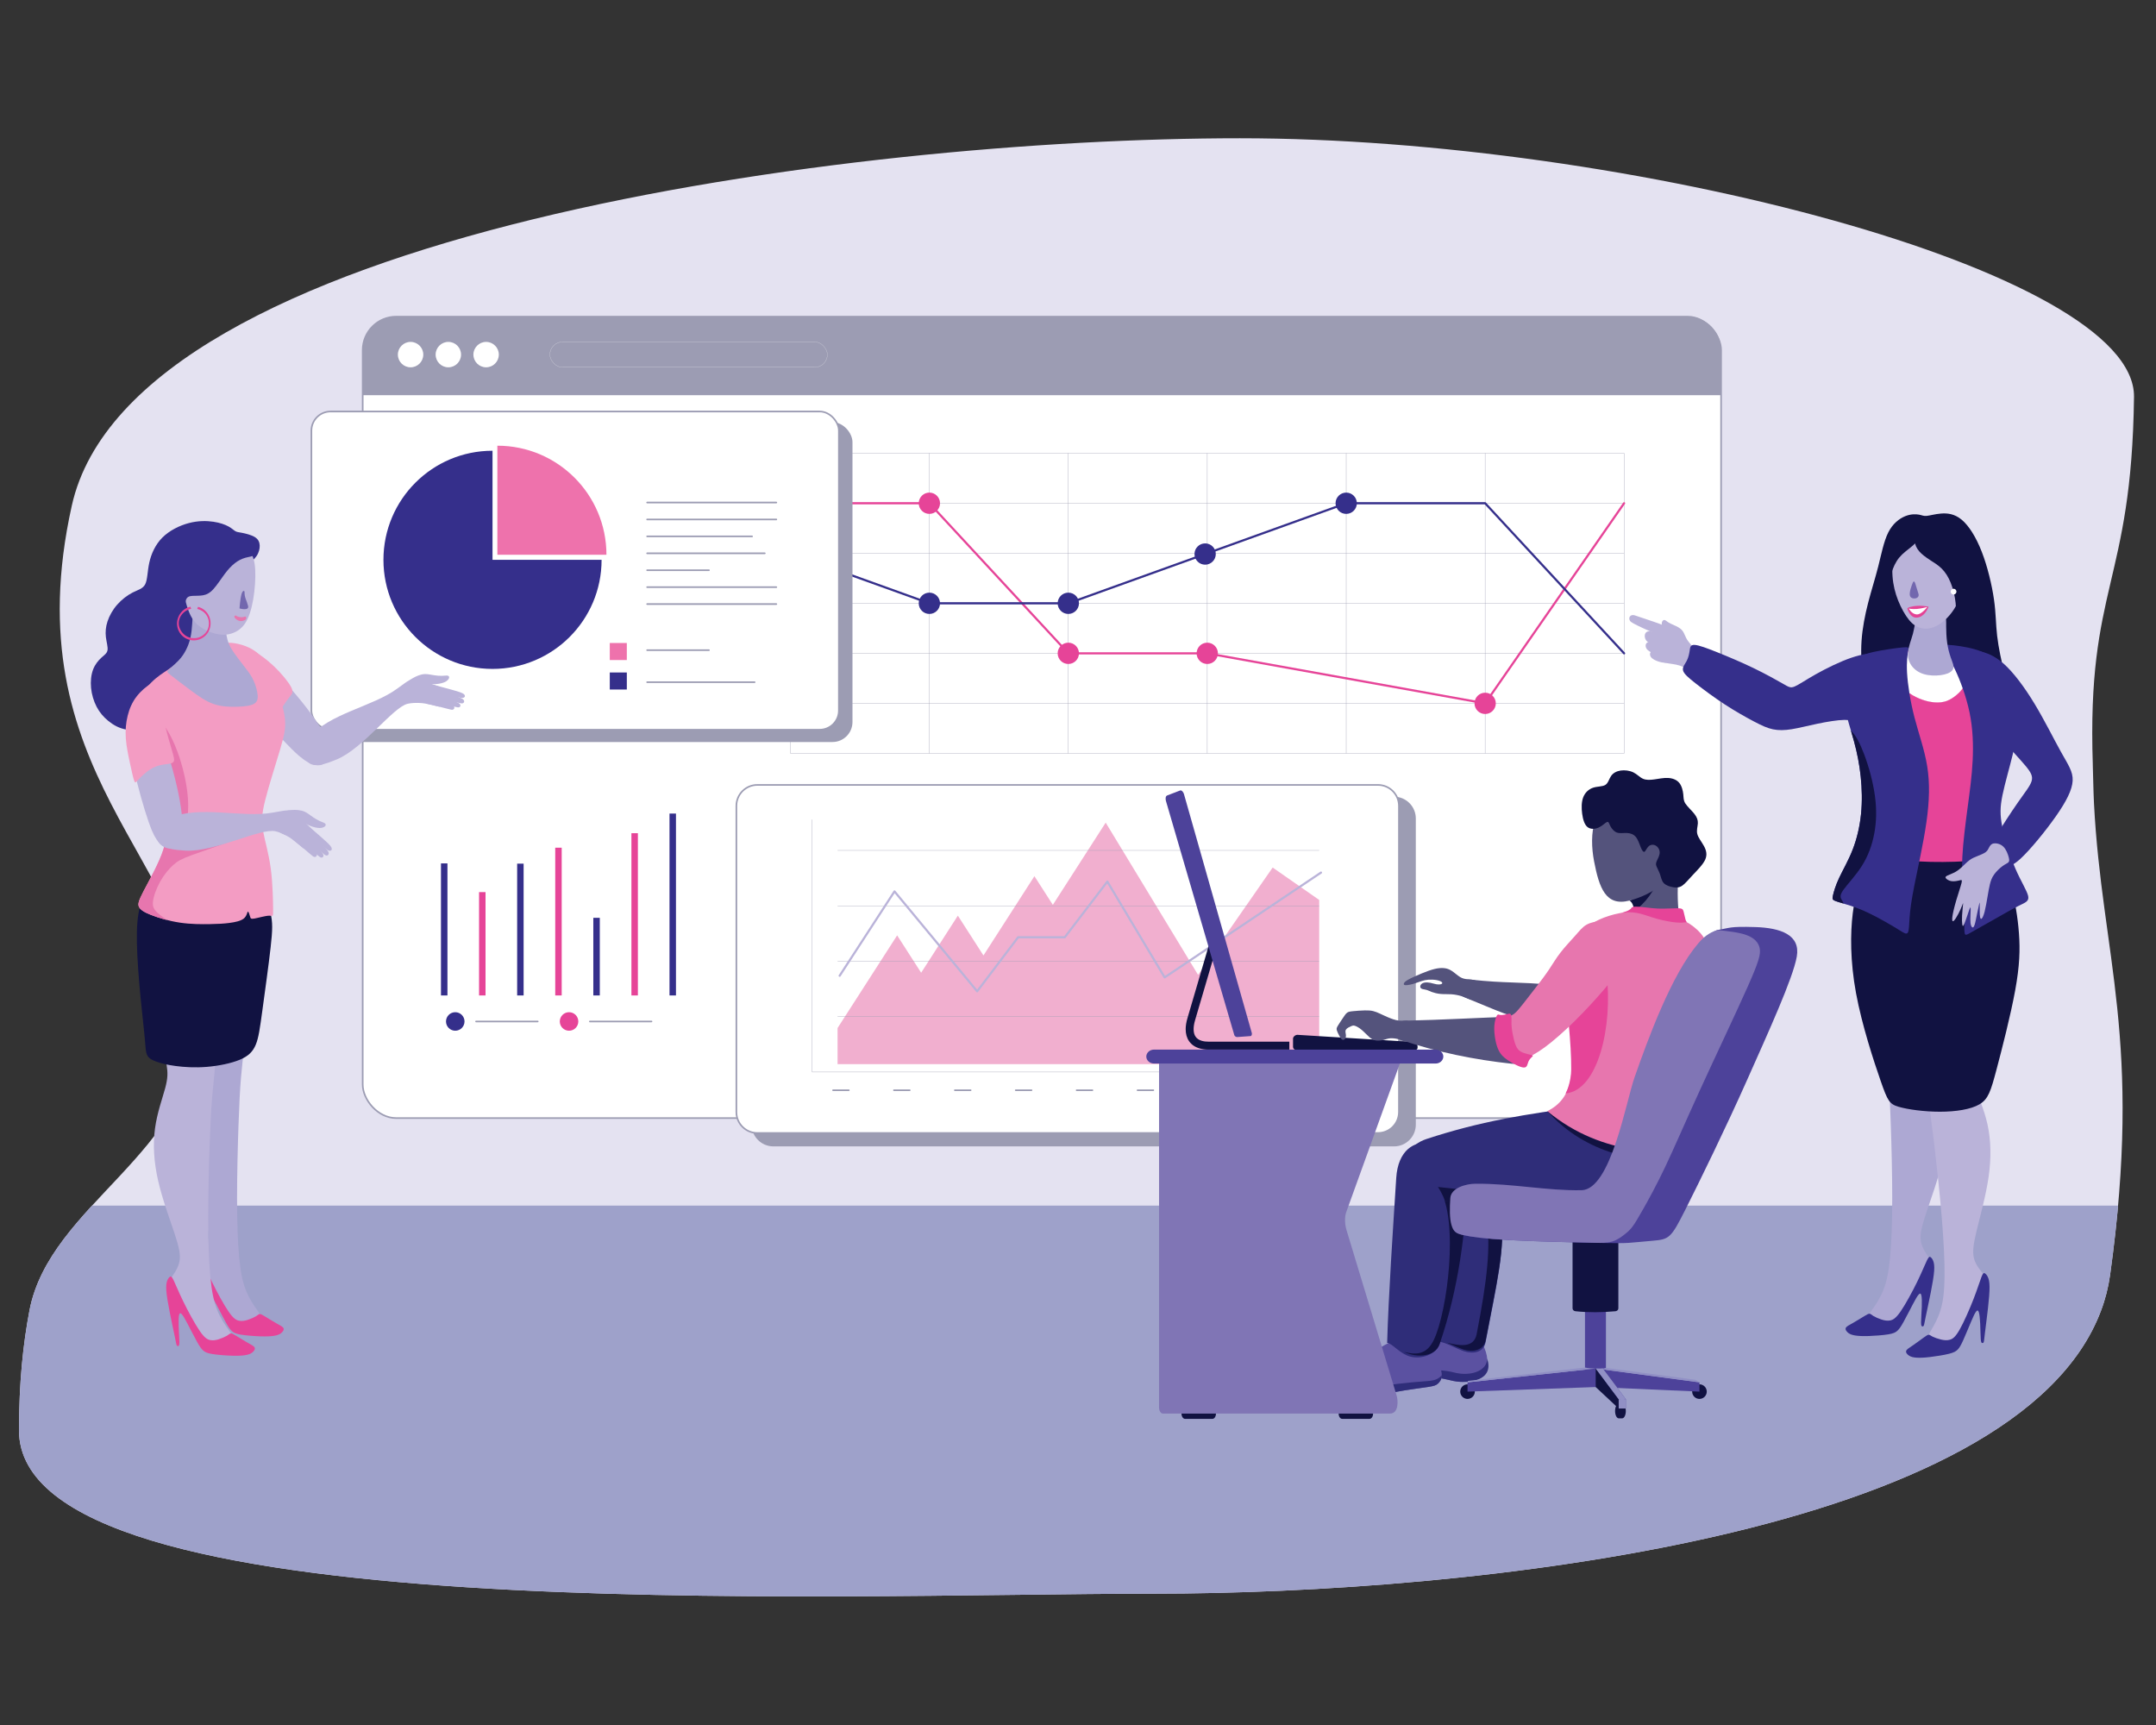 <?xml version="1.0" encoding="UTF-8"?> <svg xmlns="http://www.w3.org/2000/svg" xmlns:xlink="http://www.w3.org/1999/xlink" id="Layer_1" viewBox="0 0 2000 1600"><rect x="0" y="0" width="2000" height="1600" fill="#333333" stroke="none"/><defs><style>.cls-1,.cls-2,.cls-3,.cls-4,.cls-5,.cls-6,.cls-7,.cls-8,.cls-9,.cls-10,.cls-11,.cls-12,.cls-13,.cls-14,.cls-15,.cls-16,.cls-17,.cls-18,.cls-19,.cls-20,.cls-21,.cls-22,.cls-23,.cls-24,.cls-25,.cls-26{stroke-width:0px;}.cls-1,.cls-2,.cls-3,.cls-4,.cls-6,.cls-7,.cls-8,.cls-9,.cls-27,.cls-28,.cls-29,.cls-12,.cls-14,.cls-15,.cls-30,.cls-16,.cls-17,.cls-18,.cls-19,.cls-20,.cls-21,.cls-22,.cls-31,.cls-32,.cls-26{fill-rule:evenodd;}.cls-1,.cls-23{fill:#e64498;}.cls-2{fill:#2f2d79;}.cls-3{fill:#7267ae;}.cls-4{fill:#111241;}.cls-5{fill:#9ea1ca;}.cls-6{fill:#f39cc3;}.cls-7{fill:#e44395;}.cls-8{fill:#4d429a;}.cls-33{stroke:#fff;}.cls-33,.cls-27,.cls-34,.cls-10,.cls-28,.cls-29,.cls-30,.cls-35,.cls-36,.cls-31,.cls-37{fill:none;}.cls-33,.cls-34,.cls-29,.cls-35,.cls-38,.cls-32,.cls-39,.cls-37{stroke-miterlimit:2.61;}.cls-33,.cls-32{stroke-width:.14px;}.cls-9{fill:#bab3d9;}.cls-27{stroke:#bab3d9;}.cls-27,.cls-28,.cls-30,.cls-36,.cls-31{stroke-linecap:round;stroke-linejoin:round;}.cls-27,.cls-30{stroke-width:2px;}.cls-34,.cls-30{stroke:#352f8b;}.cls-34,.cls-37{stroke-width:6px;}.cls-28,.cls-29,.cls-35,.cls-36,.cls-38,.cls-39{stroke:#9c9cb3;}.cls-28,.cls-35,.cls-36,.cls-38,.cls-39{stroke-width:1.5px;}.cls-11,.cls-18{fill:#352f8b;}.cls-29{stroke-width:.3px;}.cls-12{fill:#54537c;}.cls-13,.cls-15,.cls-38,.cls-32{fill:#fff;}.cls-14{fill:#e776ae;}.cls-16{fill:#9190c5;}.cls-40{clip-path:url(#clippath);}.cls-17{fill:#f1afcf;}.cls-19,.cls-39{fill:#9c9cb3;}.cls-20,.cls-24{fill:#ee72ac;}.cls-21{fill:#5b51a1;}.cls-22{fill:#8075b5;}.cls-25{fill:#e4e2f1;}.cls-31{stroke-width:2px;}.cls-31,.cls-37{stroke:#e64498;}.cls-32{stroke:#e4087f;}.cls-26{fill:#ada8d3;}</style><clipPath id="clippath"><path class="cls-10" d="m1941.38,709.32c-5.59-166.38,36-166.98,38.22-341.19,1.49-116.74-469.04-239.89-829.39-239.89S123.14,215.09,66.61,469c-27.72,124.46.52,206.6,36.12,275.95,37.04,72.14,82.01,130.43,80.15,208-2.76,115.84-136.84,164.1-155.56,262.66-5.88,30.89-9.69,66.73-9.69,111.15,0,186.07,756.77,151.42,1052.29,151.42s801.08-54.06,879.09-262.56c4-10.6,6.8-21.65,8.4-33.07,30.39-218.32-7.69-295.71-14.95-437.59-.57-11.44-.69-23.28-1.1-35.65h.02Z"></path></clipPath></defs><g class="cls-40"><path class="cls-25" d="m1941.38,709.32c-5.59-166.38,36-166.98,38.22-341.19,1.49-116.74-469.04-239.89-829.39-239.89S123.14,215.09,66.61,469c-27.72,124.46.52,206.6,36.12,275.95,37.04,72.14,82.01,130.43,80.15,208-2.76,115.84-136.84,164.1-155.56,262.66-5.88,30.89-9.69,66.73-9.69,111.15,0,186.07,756.77,151.42,1052.29,151.42s801.08-54.06,879.09-262.56c4-10.6,6.8-21.65,8.4-33.07,30.39-218.32-7.69-295.71-14.95-437.59-.57-11.44-.69-23.28-1.1-35.65h.02Z"></path><rect class="cls-5" x="-119.49" y="1118.24" width="2271.51" height="440.38"></rect></g><rect class="cls-13" x="336.46" y="293.7" width="1260.1" height="743.37" rx="31.07" ry="31.07"></rect><path class="cls-19" d="m1565.48,293.7H367.53c-17.09,0-31.07,13.98-31.07,31.07v41.8h1260.1v-41.8c0-17.09-13.98-31.07-31.07-31.07Z"></path><rect class="cls-35" x="336.46" y="293.7" width="1260.1" height="743.37" rx="31.07" ry="31.07"></rect><path class="cls-15" d="m380.87,340.7c6.49,0,11.79-5.3,11.79-11.79s-5.3-11.79-11.79-11.79-11.79,5.3-11.79,11.79,5.3,11.79,11.79,11.79Z"></path><path class="cls-15" d="m415.9,340.7c6.49,0,11.79-5.3,11.79-11.79s-5.3-11.79-11.79-11.79-11.79,5.3-11.79,11.79,5.3,11.79,11.79,11.79Z"></path><path class="cls-15" d="m450.94,340.7c6.49,0,11.79-5.3,11.79-11.79s-5.3-11.79-11.79-11.79-11.79,5.3-11.79,11.79,5.3,11.79,11.79,11.79Z"></path><rect class="cls-33" x="510.11" y="317.13" width="257.38" height="23.58" rx="11.79" ry="11.79"></rect><line class="cls-34" x1="624.06" y1="754.61" x2="624.06" y2="923.32"></line><line class="cls-37" x1="588.73" y1="772.82" x2="588.73" y2="923.32"></line><line class="cls-34" x1="553.39" y1="851.31" x2="553.39" y2="923.32"></line><line class="cls-37" x1="518.06" y1="786.27" x2="518.06" y2="923.32"></line><line class="cls-34" x1="482.73" y1="801.07" x2="482.73" y2="923.32"></line><line class="cls-37" x1="447.4" y1="827.47" x2="447.4" y2="923.32"></line><line class="cls-34" x1="412.07" y1="800.83" x2="412.07" y2="923.32"></line><line class="cls-36" x1="498.83" y1="947.45" x2="441.61" y2="947.45"></line><path class="cls-18" d="m422.32,956.03c4.73,0,8.59-3.86,8.59-8.59s-3.86-8.59-8.59-8.59-8.59,3.86-8.59,8.59,3.86,8.59,8.59,8.59Z"></path><line class="cls-36" x1="604.38" y1="947.45" x2="547.16" y2="947.45"></line><circle class="cls-23" cx="527.88" cy="947.44" r="8.59"></circle><path class="cls-29" d="m1506.58,420.37h-773.34m773.34,46.4h-773.34m773.34,46.4h-773.34m773.34,46.4h-773.34m773.34,46.4h-773.34m773.34,46.4h-773.34m773.34,46.4h-773.34"></path><path class="cls-29" d="m733.24,420.37v278.42m128.89-278.42v278.42m128.89-278.42v278.42m128.89-278.42v278.42m128.89-278.42v278.42m128.89-278.42v278.42m128.89-278.42v278.42"></path><polyline class="cls-31" points="733.24 466.78 862.13 466.78 991.02 605.99 1119.91 605.99 1377.69 652.39 1506.58 466.78"></polyline><polyline class="cls-30" points="733.24 513.18 862.13 559.58 991.02 559.58 1248.8 466.78 1377.69 466.78 1506.58 605.99"></polyline><path class="cls-1" d="m862.13,476.66c5.44,0,9.88-4.44,9.88-9.88s-4.44-9.88-9.88-9.88-9.88,4.44-9.88,9.88,4.44,9.88,9.88,9.88Z"></path><path class="cls-1" d="m991.02,615.87c5.44,0,9.88-4.44,9.88-9.88s-4.44-9.88-9.88-9.88-9.88,4.44-9.88,9.88,4.44,9.88,9.88,9.88Z"></path><path class="cls-1" d="m1119.91,615.87c5.44,0,9.88-4.44,9.88-9.88s-4.44-9.88-9.88-9.88-9.88,4.44-9.88,9.88,4.44,9.88,9.88,9.88Z"></path><path class="cls-1" d="m1377.69,662.27c5.44,0,9.88-4.44,9.88-9.88s-4.44-9.88-9.88-9.88-9.88,4.44-9.88,9.88,4.44,9.88,9.88,9.88Z"></path><path class="cls-18" d="m862.13,569.46c5.44,0,9.88-4.44,9.88-9.88s-4.44-9.88-9.88-9.88-9.88,4.44-9.88,9.88,4.44,9.88,9.88,9.88Z"></path><path class="cls-18" d="m991.02,569.46c5.44,0,9.88-4.44,9.88-9.88s-4.44-9.88-9.88-9.88-9.88,4.44-9.88,9.88,4.44,9.88,9.88,9.88Z"></path><path class="cls-18" d="m1117.94,523.77c5.44,0,9.88-4.44,9.88-9.88s-4.44-9.88-9.88-9.88-9.88,4.44-9.88,9.88,4.44,9.88,9.88,9.88Z"></path><path class="cls-18" d="m1248.8,476.66c5.44,0,9.88-4.44,9.88-9.88s-4.44-9.88-9.88-9.88-9.88,4.44-9.88,9.88,4.44,9.88,9.88,9.88Z"></path><rect class="cls-39" x="300.74" y="392.34" width="489.3" height="295.15" rx="17.78" ry="17.78"></rect><rect class="cls-38" x="288.87" y="381.68" width="489.3" height="295.15" rx="17.78" ry="17.78"></rect><path class="cls-18" d="m456.88,519.26h101.18c0,55.88-45.3,101.18-101.18,101.18s-101.18-45.3-101.18-101.18,45.3-101.18,101.18-101.18v101.18Z"></path><path class="cls-20" d="m461.38,413.4c55.88,0,101.18,45.3,101.18,101.18h-101.18v-101.18Z"></path><line class="cls-36" x1="720.17" y1="560.29" x2="600.3" y2="560.29"></line><line class="cls-36" x1="720.17" y1="544.6" x2="600.3" y2="544.6"></line><line class="cls-36" x1="657.66" y1="528.9" x2="600.3" y2="528.9"></line><line class="cls-36" x1="709.46" y1="513.2" x2="600.3" y2="513.2"></line><line class="cls-36" x1="697.67" y1="497.51" x2="600.3" y2="497.51"></line><line class="cls-36" x1="720.17" y1="481.81" x2="600.3" y2="481.81"></line><line class="cls-36" x1="720.17" y1="466.11" x2="600.3" y2="466.11"></line><rect class="cls-24" x="565.66" y="596.41" width="15.81" height="15.81"></rect><rect class="cls-11" x="565.66" y="623.75" width="15.81" height="15.81"></rect><line class="cls-36" x1="657.66" y1="603.04" x2="600.3" y2="603.04"></line><line class="cls-36" x1="700.03" y1="632.77" x2="600.3" y2="632.77"></line><path class="cls-39" d="m717.45,739.71h575.72c10.74,0,19.45,8.72,19.45,19.45v283.96c0,10.74-8.72,19.45-19.45,19.45h-575.72c-10.74,0-19.45-8.72-19.45-19.45v-283.95c0-10.74,8.72-19.45,19.45-19.45Z"></path><path class="cls-38" d="m702.54,728.05h575.72c10.74,0,19.45,8.72,19.45,19.45v283.95c0,10.74-8.72,19.45-19.45,19.45h-575.72c-10.74,0-19.45-8.72-19.45-19.45v-283.96c0-10.74,8.72-19.45,19.45-19.45Z"></path><polyline class="cls-29" points="1223.74 994.33 753.43 994.33 753.43 760.17"></polyline><polygon class="cls-17" points="776.97 987.05 1223.74 987.05 1223.74 834.73 1180.58 804.67 1111.38 904.21 1025.69 763.01 976.67 839.27 959.57 812.68 912.3 886.22 888.55 849.28 854.51 902.24 832.23 867.58 776.97 953.53 776.97 987.05"></polygon><path class="cls-28" d="m787.43,1011.24h-14.67m71.16,0h-14.67m71.16,0h-14.67m71.16,0h-14.67m71.16,0h-14.67m71.17,0h-14.67m71.17,0h-14.67m71.17,0h-14.67m71.17,0h-14.67"></path><path class="cls-29" d="m776.97,788.78h446.77m-446.77,51.39h446.77m-446.77,51.39h446.77m-446.77,51.39h446.77"></path><polyline class="cls-27" points="778.89 905.04 829.77 826.82 906.46 919.47 944.43 869.35 987.72 869.35 1027.21 817.71 1080.37 906.56 1225.41 809.35"></polyline><path class="cls-9" d="m1546.47,582.21c7.22,1.45,12.49,5.12,17.33,10.5,2.31,2.57,4.86,5.26,8.22,9.02,8.7,9.73,10.23,4.49,22.6,13.53,18.77,13.71-4.72,30.56-19.05,12.07-5.98-7.72-9.12-6.01-14.37-8.73-7.89-4.09-18.91-1.97-24.1-7.43-11.66-12.27-6.45-32.15,9.37-28.97Z"></path><path class="cls-9" d="m1545.45,575.72c5.74,4.69,13.08,4.67,16.44,11.14,1.8,3.46,2.12,6.02,6.58,10.95-7.88-4.44-11.34-2.58-14.16-4.11-4.25-2.29-10.96-8.82-12.45-12.96-1.26-3.5.85-7.26,3.6-5.02Z"></path><path class="cls-9" d="m1543.85,607.8c-3.8.57-11.42-1.48-15.23-4.73-3.37-2.88-2.76-8.26,2.86-7.81,4.66.38,11.37,3.86,14.3,6.95,2.48,2.61,1.47,5.08-1.93,5.6Z"></path><path class="cls-9" d="m1543.16,599.66c-3.8.57-11.42-1.49-15.23-4.73-3.37-2.87-3.1-9.87,2.51-9.42,4.66.38,11.3,3.36,14.23,6.45,2.48,2.61,1.88,7.19-1.52,7.7Z"></path><path class="cls-9" d="m1547.83,591.78c-3.72.05-30.87-11.86-34.75-14.88-3.43-2.67-1.44-7.8,3.73-6.03,7.29,2.5,29.16,9.41,32.43,12.04,3.93,3.16,2.4,8.82-1.4,8.88Z"></path><path class="cls-9" d="m1545.68,614.59c-3.31.5-9.96-1.29-13.28-4.13-2.94-2.51-2.41-7.21,2.49-6.81,4.06.33,9.91,3.36,12.47,6.06,2.16,2.28,1.29,4.43-1.68,4.88Z"></path><path class="cls-26" d="m1749.59,934.39c-.65,18.41-1,27.2-.57,35.82.42,8.62,1.61,17.07,2.58,28.33.97,11.26,1.71,25.33,2.39,45.11.69,19.78,1.32,45.27,1.32,67.43s-.64,40.99-1.96,55c-1.32,14.02-3.33,23.22-6.35,30.72-3.01,7.51-7.03,13.33-9.89,17.4-2.86,4.07-4.55,6.4-4.87,8.99-.32,2.59.74,5.45,3.75,7.09,3.01,1.64,7.99,2.06,11.95,2.01,3.97-.05,6.93-.58,9.73-2.7,2.8-2.12,5.45-5.82,9.15-12.53,3.7-6.72,8.46-16.45,12.69-24.7,4.23-8.25,7.93-15.02,9.62-18.93,1.69-3.91,1.38-4.97-.58-7.99-1.96-3.01-5.55-7.98-6.61-13.96-1.06-5.98.43-12.96,4.66-25.75,4.23-12.8,11.21-31.41,15.18-48.81,3.97-17.4,4.92-33.58,2.91-48.39-2.01-14.81-6.98-28.24-9.47-37.49-2.48-9.26-2.48-14.33-1.32-21.47,1.16-7.14,3.49-16.34,7.25-32.89,3.76-16.55,8.94-40.46,10.63-54.74,1.69-14.28-.1-18.93-7.51-23.11-7.4-4.18-20.41-7.88-30.04-7.62-9.62.26-15.86,4.49-19.46,20.63-3.6,16.13-4.55,44.16-5.2,62.57Z"></path><path class="cls-18" d="m1787.56,1168.94c-1.74,3.5-4.49,10.5-9.02,19.82-4.53,9.31-10.85,20.94-15.34,27.48-4.49,6.55-7.18,8.02-9.83,8.52-2.65.5-5.28.03-8.07-.87-2.79-.89-5.73-2.21-7.53-3.3-1.8-1.09-2.45-1.96-3.39-2.07-.95-.11-2.19.56-4.99,2.25-2.8,1.7-7.17,4.43-10.62,6.38-3.44,1.95-5.97,3.1-6.57,4.6-.61,1.5.71,3.34,2.37,4.6,1.66,1.26,3.66,1.95,6.58,2.39,2.92.45,6.76.66,12.46.47,5.71-.19,13.28-.76,18.04-1.55,4.76-.79,6.71-1.79,8.41-3.32,1.71-1.52,3.18-3.58,5.73-8.18,2.55-4.6,6.18-11.75,8.73-16.59,2.55-4.84,4.02-7.36,5.21-8.7,1.18-1.34,2.08-1.5,2.58.44.5,1.95.6,6,.42,11.02-.18,5.02-.66,11.02-.66,14.2s.47,3.55,1,3.71c.53.16,1.1.1,1.5-.71.39-.81.61-2.39,1.74-7.89,1.13-5.5,3.18-14.91,4.79-23.06,1.6-8.15,2.76-15.04,3.1-19.77.34-4.73-.13-7.31-.84-9.18-.71-1.87-1.66-3.02-2.49-3.61-.83-.58-1.55-.59-3.28,2.9Z"></path><path class="cls-9" d="m1780.95,953.6c.87,18.4,1.25,27.19,2.39,35.74,1.13,8.56,3.02,16.88,4.92,28.02,1.89,11.14,3.79,25.1,6.11,44.76,2.32,19.65,5.06,45,6.89,67.08,1.83,22.09,2.75,40.9,2.59,54.97-.16,14.08-1.4,23.41-3.79,31.14-2.38,7.73-5.91,13.87-8.42,18.16-2.51,4.3-4,6.75-4.11,9.36-.1,2.61,1.19,5.37,4.33,6.75,3.14,1.39,8.13,1.4,12.08,1.01,3.95-.38,6.86-1.15,9.48-3.49,2.62-2.34,4.95-6.25,8.08-13.25,3.14-7,7.07-17.09,10.61-25.66,3.53-8.57,6.67-15.62,8.03-19.66,1.37-4.04.96-5.07-1.24-7.91-2.2-2.84-6.19-7.5-7.74-13.36-1.55-5.87-.65-12.95,2.51-26.05,3.16-13.1,8.58-32.23,11.09-49.9,2.52-17.67,2.13-33.87-1.1-48.46-3.22-14.59-9.29-27.57-12.53-36.58-3.24-9.02-3.66-14.08-3.09-21.29.57-7.21,2.13-16.57,4.5-33.38,2.38-16.81,5.57-41.06,6.07-55.43.51-14.37-1.67-18.86-9.39-22.41-7.72-3.55-21-6.17-30.57-5.11-9.57,1.06-15.44,5.79-17.69,22.16-2.25,16.37-.88,44.38-.01,62.78Z"></path><path class="cls-18" d="m1838.17,1184.21c-1.44,3.63-3.61,10.84-7.36,20.5-3.75,9.66-9.08,21.76-13.02,28.66-3.94,6.9-6.49,8.59-9.1,9.3-2.6.72-5.26.46-8.12-.2-2.85-.66-5.9-1.73-7.78-2.67-1.88-.94-2.6-1.76-3.55-1.78-.95-.03-2.14.74-4.79,2.66-2.65,1.92-6.78,5.01-10.05,7.23-3.27,2.22-5.69,3.59-6.17,5.13-.48,1.54.98,3.27,2.74,4.39,1.75,1.12,3.8,1.64,6.75,1.84,2.94.2,6.79.1,12.46-.56,5.67-.66,13.17-1.86,17.85-3.04,4.68-1.18,6.54-2.34,8.11-4,1.58-1.66,2.88-3.83,5.04-8.62,2.16-4.79,5.19-12.22,7.33-17.26,2.14-5.03,3.4-7.67,4.47-9.1,1.07-1.43,1.95-1.67,2.61.23.66,1.9,1.1,5.92,1.33,10.94.23,5.02.26,11.04.52,14.21.26,3.17.77,3.5,1.3,3.61.54.11,1.11.01,1.43-.83.33-.84.41-2.43,1.08-8,.67-5.57,1.94-15.12,2.87-23.38.92-8.26,1.51-15.22,1.46-19.96-.05-4.74-.73-7.27-1.6-9.08-.86-1.8-1.9-2.88-2.78-3.39-.88-.51-1.59-.46-3.03,3.16Z"></path><path class="cls-4" d="m1787.23,478.51c2.94-.27,7.63-1.72,13.32-2.17,5.69-.45,12.38.09,19.06,5.6,6.68,5.51,13.37,15.99,18.74,29.81,5.38,13.82,9.44,30.98,11.34,44.21,1.9,13.23,1.63,22.54,2.94,33.78,1.31,11.24,4.2,24.43,6.55,33.83,2.35,9.39,4.16,14.99,1.81,20.28-2.35,5.28-8.85,10.24-17.88,12.59-9.03,2.35-20.6,2.09-30.49,2.18-9.89.1-18.11.55-26.69,1.18-8.58.63-17.52,1.44-25.96.45-8.44-.99-16.38-3.79-21.71-9.3-5.33-5.51-8.05-13.73-9.77-23.57-1.72-9.84-2.44-21.32-1.63-33.06.81-11.74,3.16-23.76,6.1-35.18,2.94-11.43,6.46-22.27,9.35-33.65,2.89-11.38,5.15-23.31,9.3-31.57,4.16-8.27,10.21-12.87,15.58-15.08,5.38-2.21,10.07-2.03,13.01-1.49,2.93.54,4.11,1.44,7.05,1.17Z"></path><path class="cls-1" d="m1792.97,602.25c-13.34,0-29.13,1.89-39.07,4.5-9.95,2.61-14.05,5.92-15.31,16.66-1.26,10.73.32,28.89,2.29,47.76,1.97,18.87,4.34,38.44,4.58,55.18.24,16.74-1.66,30.63-4.11,42.63-2.45,12-5.45,22.1-6.16,28.58-.71,6.47.87,9.31,4.66,11.45,3.79,2.13,9.79,3.55,17.45,5.05,7.66,1.5,16.97,3.08,26.29,3.47,9.32.39,18.63-.39,27.86-1.58,9.24-1.18,18.39-2.76,22.18-8.05,3.79-5.29,2.21-14.29,1.97-24.63-.23-10.34.87-22.02,3.16-38.28,2.29-16.26,5.76-37.1,7.03-54.55,1.26-17.45.32-31.5-1.74-43.42-2.05-11.92-5.21-21.71-8.05-28.18-2.84-6.47-5.37-9.63-12.08-12.16-6.71-2.53-17.6-4.42-30.95-4.42Z"></path><path class="cls-32" d="m1774.05,601.33c-2.29,1.15-4.25,3.41-5.95,6.17-1.69,2.76-3.12,6.03-4.36,9.62-1.25,3.59-2.32,7.51-2.32,10.9s1.07,6.23,3.24,9.02c2.17,2.78,5.44,5.51,9.45,7.85,4.01,2.35,8.75,4.32,13.33,5.48,4.57,1.16,8.97,1.52,12.82,1.13,3.86-.39,7.19-1.51,11.08-4.07,3.89-2.55,8.35-6.53,10.66-11.05,2.32-4.51,2.5-9.56,1.43-13.66-1.07-4.1-3.39-7.24-6.06-10.34-2.67-3.1-5.7-6.15-8.51-8.03-2.82-1.89-5.42-2.61-8.66-3.11-3.24-.5-7.1-.76-10.31-.92-3.2-.16-5.74-.21-8.32-.21s-5.21.05-7.51,1.2Z"></path><path class="cls-18" d="m1741.04,605.55c-4.74.04-13.17.95-23.74,4.55-10.56,3.6-23.25,9.88-32.75,15.22-9.49,5.34-15.79,9.74-19.7,11.41-3.91,1.67-5.42.6-11.22-2.73-5.79-3.34-15.86-8.95-27.03-14.35-11.17-5.39-23.44-10.57-33.34-14.54-9.9-3.98-17.44-6.75-21.31-6.94-3.87-.19-4.07,2.2-4.51,5.17-.44,2.97-1.14,6.51-2.76,9.62-1.62,3.11-4.18,5.8-3.42,8.91.76,3.11,4.84,6.66,11.82,12.12,6.97,5.46,16.84,12.83,26.75,19.3,9.9,6.47,19.84,12.03,27.27,15.94,7.43,3.9,12.36,6.15,17.56,7.23,5.2,1.08,10.68,1,17.47-.1,6.79-1.1,14.89-3.21,23.82-5.07,8.93-1.86,18.7-3.47,24.84-3.55,6.15-.08,8.67,1.37,12.22-.4,3.54-1.77,8.11-6.76,11.61-14.59,3.5-7.84,5.94-18.52,7.97-26.58,2.03-8.06,3.66-13.51,3.95-16.65.29-3.14-.76-3.98-5.5-3.94Z"></path><path class="cls-4" d="m1730.82,808.72c-5.2,7.58-9.76,19.45-12.1,38.26-2.34,18.81-2.46,44.55,3.02,74.24,5.48,29.69,16.56,63.34,22.93,81.62,6.37,18.29,8.05,21.21,16.51,23.72,8.46,2.51,23.72,4.6,38.35,4.6s28.63-2.09,36.78-6.9c8.15-4.81,10.45-12.33,15.62-31.76,5.17-19.43,13.21-50.76,17.43-73.82,4.22-23.06,4.61-37.85,3.51-52.9-1.1-15.06-3.67-30.38-7.42-42.16-3.74-11.79-8.65-20.03-15.13-23.48-6.48-3.45-14.53-2.1-27.01-1.32-12.49.78-29.42.99-42.76.18-13.34-.81-23.09-2.63-30.89-1.89-7.8.73-13.64,4.02-18.84,11.6Z"></path><path class="cls-18" d="m1764.69,600.51c-6.16.59-18.65,2.4-26.63,4.18-7.98,1.77-11.45,3.51-15.24,8.56-3.79,5.05-7.89,13.42-10.18,20.92-2.29,7.5-2.76,14.13-1.1,22.97,1.66,8.84,5.45,19.89,8.37,30.63,2.92,10.74,4.97,21.16,6.16,32.37,1.18,11.21,1.5,23.21.32,34.89-1.18,11.68-3.87,23.05-7.82,33.16-3.95,10.1-9.15,18.95-12.55,26.21-3.39,7.26-4.97,12.95-5.69,16.19-.71,3.24-.55,4.02,2.29,5.13,2.84,1.11,8.37,2.53,13.9,4.34,5.53,1.81,11.05,4.02,16.58,6.63,5.53,2.61,11.05,5.61,16.18,8.53,5.13,2.92,9.87,5.76,13.42,7.97,3.55,2.21,5.92,3.79,7.1,1.82,1.18-1.97,1.18-7.5,1.66-14.21.47-6.71,1.42-14.61,4.5-30.08,3.08-15.47,8.29-38.52,11.1-58.25,2.81-19.72,3.22-36.12.7-51.75-2.52-15.63-7.99-30.5-11.87-45.54-3.88-15.04-6.18-30.25-6.81-40.95-.62-10.7.43-16.87,1.03-20.28.6-3.4.76-4.03-5.41-3.44Z"></path><path class="cls-18" d="m1803.12,598.2c4.17-.43,13.95.68,21.93,2.34,7.97,1.66,14.13,3.87,18.63,6.31,4.5,2.45,7.34,5.13,9.63,10.5,2.29,5.37,4.03,13.42,7.1,22.9,3.08,9.48,7.5,20.38,9.08,30.06,1.59,9.68.34,18.14-2.47,29.76-2.8,11.62-7.17,26.41-9.43,37.44-2.26,11.03-2.42,18.29-.17,29.56,2.26,11.27,6.92,26.54,12.1,38.51,5.18,11.98,10.86,20.66,11.89,25.55,1.03,4.89-2.61,6-8.53,8.92-5.92,2.92-14.13,7.66-22.34,12.31-8.21,4.66-16.42,9.24-21.24,12-4.81,2.76-6.23,3.71-6.79,1.26-.55-2.45-.24-8.29-.24-15.31s-.32-15.24-.95-24.08c-.63-8.84-1.58-18.32-.95-31.58.63-13.26,2.84-30.32,4.89-45.71,2.05-15.39,3.95-29.13,4.66-43.5.71-14.37.24-29.37-2.85-44.41-3.09-15.04-8.8-30.13-13.44-39.88-4.64-9.76-8.21-14.19-10.72-17.38-2.51-3.2-3.97-5.16.19-5.58Z"></path><path class="cls-18" d="m1837.6,604.4c4.66,1.02,12.32,3.39,21.22,11.32,8.9,7.93,19.05,21.42,28.42,36.89,9.37,15.46,17.97,32.89,24.59,44.77,6.62,11.88,11.28,18.21,10.86,26.74-.42,8.54-5.91,19.28-15.68,33.19-9.77,13.91-23.81,31-32.7,39.18-8.89,8.18-12.64,7.45-16.39,4.54-3.75-2.91-7.49-8-9.31-11.57-1.81-3.56-1.69-5.59,2.9-13.59,4.6-8,13.67-21.97,20.46-31.68,6.79-9.71,11.29-15.16,12.63-19.66,1.34-4.5-.49-8.04-5.77-14.35-5.27-6.31-13.99-15.38-19-21.65-5.01-6.27-6.33-9.73-7.34-17.19-1.02-7.46-1.73-18.92-3.58-28.48-1.85-9.55-4.84-17.19-8.24-23.34-3.4-6.15-7.22-10.81-8.31-13.31-1.08-2.5.57-2.85,5.23-1.83Z"></path><path class="cls-26" d="m1778.04,574.32c-1.84,3.06-2,7.77-3.53,13.51-1.53,5.73-4.44,12.49-4.67,18.26-.24,5.77,2.2,10.56,5.64,13.92,3.44,3.36,7.88,5.3,12.98,6.12,5.1.82,10.87.54,15.29-.54,4.42-1.08,7.48-2.97,8.19-5.64.71-2.67-.94-6.13-2.36-10.13-1.41-4.01-2.59-8.56-3.3-13.63-.71-5.07-.94-10.64-.94-15.16s.24-7.97-1.18-10.02c-1.41-2.04-4.47-2.67-7.62-2.86-3.14-.2-6.36.04-9.74.86-3.38.82-6.91,2.24-8.76,5.3Z"></path><path class="cls-9" d="m1793.39,495.19c-8.47-1.6-16.39-.24-22.47,2.53-6.08,2.77-10.31,6.93-12.77,13.42-2.46,6.49-3.14,15.3-2.56,23.39.58,8.09,2.43,15.47,5.19,22.43,2.77,6.97,6.45,13.52,10,17.89,3.55,4.37,6.97,6.56,11,7.62,4.03,1.06,8.68.99,14.17-1.71,5.5-2.7,11.85-8.03,16.9-16.02,5.05-7.99,8.81-18.65,9.77-28.89.96-10.25-.89-20.08-6.32-27.28-5.43-7.2-14.45-11.78-22.92-13.39Z"></path><path class="cls-4" d="m1784.4,490.91c-.09,3-2.82,7.99-6.8,12.15-3.98,4.16-9.2,7.48-13.1,11.22-3.9,3.74-6.47,7.88-8.73,13.71-2.26,5.82-4.2,13.31-5.53,17.95-1.33,4.64-2.04,6.42-2.25,3.12-.21-3.3.09-11.67,1.43-20.37,1.34-8.7,3.71-17.73,7.18-24.29,3.48-6.56,8.05-10.66,12.03-13.34,3.98-2.67,7.37-3.92,10.33-4.04,2.97-.12,5.53.89,5.43,3.89Z"></path><path class="cls-4" d="m1801.83,483.88c-4.27.45-11.17,1.81-15.68,3.33-4.51,1.51-6.65,3.18-8.11,5.64-1.45,2.46-2.23,5.73-1.93,9,.3,3.27,1.67,6.53,4.22,9.5,2.55,2.97,6.29,5.64,10.04,8.08,3.74,2.43,7.48,4.63,10.78,7.9,3.3,3.27,6.15,7.6,8.4,13.19,2.26,5.58,3.92,12.41,4.57,18.77.65,6.35.3,12.23,1.66,15.02,1.37,2.79,4.46,2.5,7.99.74,3.53-1.75,7.51-4.96,10.1-10.99,2.58-6.03,3.77-14.88,2.82-24.77-.95-9.89-4.04-20.82-7.57-29.01-3.53-8.2-7.51-13.66-10.87-17.52-3.36-3.86-6.09-6.12-8.29-7.49-2.2-1.37-3.86-1.84-8.14-1.4Z"></path><path class="cls-9" d="m1849.42,782.31c-2.41.45-3.41,2.11-4.23,3.69-.82,1.58-1.44,3.08-3.25,4.42-1.81,1.34-4.8,2.53-7.47,3.59-2.67,1.05-5.03,1.98-7.51,3.83-2.49,1.85-5.11,4.63-7.43,6.74-2.32,2.11-4.34,3.54-6.58,4.69-2.24,1.15-4.71,2.01-6.31,2.77-1.6.76-2.32,1.41-1.65,2.44.67,1.03,2.75,2.45,5.31,2.83,2.55.38,5.58-.27,7.46-.74,1.88-.47,2.62-.76,1.84,2.47-.79,3.23-3.1,9.97-4.93,16.18-1.83,6.21-3.17,11.9-3.59,15.3-.42,3.4.09,4.5,1.2,3.66,1.12-.84,2.85-3.64,4.36-6.52,1.51-2.87,2.79-5.83,3.54-7.81.75-1.98.97-2.99.82-1.07-.16,1.91-.69,6.75-.89,10.42-.2,3.67-.08,6.18.14,7.85.22,1.67.53,2.51,1.38.98.84-1.53,2.21-5.43,3.43-9.11,1.22-3.68,2.3-7.14,2.75-7.19.45-.06.26,3.29.12,6.37-.14,3.08-.23,5.91.02,7.99.25,2.08.83,3.43,1.51,3.95.68.51,1.45.2,2.24-2.13.79-2.32,1.59-6.65,2.33-10.37.75-3.72,1.45-6.84,1.86-8.64.41-1.8.54-2.29.58-.92.04,1.37,0,4.59,0,7.1,0,2.52.07,4.33.35,5.61.27,1.28.76,2.03,1.5,1.36.74-.67,1.75-2.75,2.71-6.47.96-3.73,1.88-9.1,2.67-13.69.78-4.59,1.42-8.4,2.23-11.71.81-3.31,1.79-6.11,3.88-9.04,2.1-2.93,5.31-5.98,7.83-7.82,2.53-1.84,4.36-2.48,5.35-3.39.98-.91,1.11-2.08.38-4.88-.73-2.79-2.33-7.2-5.03-9.79-2.7-2.59-6.5-3.36-8.91-2.91Z"></path><path class="cls-4" d="m1738.69,772.96c1.99-10.76,2.29-22.15.55-34.87-1.74-12.72-5.53-26.76-10.06-38.69-3.52-9.28-7.49-17.28-12.21-21.8,1,3.37,2.01,6.79,2.93,10.17,2.92,10.74,4.97,21.16,6.16,32.37,1.18,11.21,1.5,23.21.32,34.89-1.18,11.69-3.87,23.05-7.82,33.16-3.95,10.1-9.16,18.94-12.55,26.21-3.39,7.26-4.97,12.95-5.69,16.18-.71,3.24-.55,4.03,2.29,5.13,1.74.68,4.48,1.47,7.6,2.4-.29-1.03-.96-2.09-1.54-3.07-1.48-2.49-2.31-4.43,1.24-9.52,3.56-5.08,11.5-13.3,17.31-22.48,5.81-9.18,9.47-19.32,11.46-30.08Z"></path><path class="cls-3" d="m1776.76,541.41l2.85,9.21c1.72,5.22-6.95,5.96-7.9,1.84-.73-3.15,1.46-9.05,2.61-11.82.98-2.35,1.82-1.11,2.44.77Z"></path><path class="cls-7" d="m1771.78,563.02c3.86-1.06,9.51-1.79,17.2-.32-1.05,3.32-4.69,9.84-10.96,10.19-6.27.35-8.69-8.36-8.69-8.36,0,0,.07-.85,2.46-1.51Z"></path><path class="cls-15" d="m1770.52,564.2s2.7,5.33,7.35,5.7c4.65.37,9.91-6.87,9.91-6.87,0,0-5.62,1.5-9.51,1.79-4.48.33-8.41-.29-7.75-.62Z"></path><path class="cls-15" d="m1810.07,547.17c-.88,1.19-.63,2.87.56,3.75,1.19.88,2.86.62,3.74-.57.88-1.19.62-2.87-.56-3.74-1.19-.88-2.87-.62-3.74.56Z"></path><path class="cls-9" d="m300.88,681.76c11.07,23.71-1.38,38.62-23.86,19-15.65-13.65-52.31-55.69-65.58-78.89-14.78-25.85,11.05-24.78,20.36-18.85,20.48,13.06,59.4,57.98,69.08,78.73Z"></path><path class="cls-9" d="m390.44,628.93c-5.74-.46-10.26,1.29-14.67,4.51-2.1,1.54-4.4,3.12-7.46,5.38-22.48,16.57-63.21,23.04-81.34,45.17-7.01,8.56-6.58,16.38-2.96,21.01,4.13,5.28,9.47,7.42,28.62-.7,24.61-10.42,51.9-48.38,65.54-51.52,6.58-1.52,12.33.11,17.01-3.09,10.52-7.21,7.85-19.74-4.74-20.76Z"></path><path class="cls-6" d="m237.73,605.22c3.52,2.1,10.03,6.68,16.55,12.91,6.52,6.23,13.07,14.11,15.62,18.87,2.55,4.76,1.09,6.4-.67,8.61-1.76,2.21-3.82,5-6.4,8.91-2.58,3.91-5.67,8.94-7.64,13.25-1.97,4.31-2.82,7.88-4.52,8.22-1.7.33-4.25-2.57-7.61-7.41-3.37-4.84-7.56-11.59-10.98-18.08-3.43-6.49-6.09-12.7-7.15-17.93-1.06-5.23-.51-9.47.21-12.96.73-3.49,1.64-6.21,2.99-8.71,1.36-2.49,3.16-4.74,4.33-6.06,1.17-1.32,1.71-1.71,5.24.39Z"></path><path class="cls-9" d="m413.91,626.61c-11.16,1.22-16.11-2.48-22.46-1.08-4.18.92-7.98,2.96-11.54,5.37-.24,3.48-.12,6.28.27,8.5,6.69,11.76,18.37-.12,18.63-4.93,4.9.62,12.12-.43,15.3-2.65,3.68-2.57,3.22-5.58-.21-5.21Z"></path><path class="cls-9" d="m419.53,653.88c-4.03-2.11-14.23-5.75-21.37-6.84-5.46-.83-6.2,5.18-1.17,5.97,7.63,1.48,13.21,3.34,21.49,5.24,3.08.71,4.36-2.65,1.06-4.38Z"></path><path class="cls-9" d="m384.14,652.03c-8.54.55-9.39-19.04,9.53-19.76,3.27,1.28,14.37,4.84,18.89,6.55,5.49,2.07,0,15.11-4.81,16.72-6.31-1.06-12.86-4.08-23.61-3.51Z"></path><path class="cls-9" d="m425.36,652.06c-3.68-1.94-13.11-4.88-19.64-5.87-5-.76-5.68,5.82-1.22,6.24,6.54.74,12.32,1.89,19.89,3.63,2.82.65,3.99-2.42.97-4.01Z"></path><path class="cls-9" d="m428.64,647.99c-4.03-2.12-14.32-5.33-21.47-6.42-5.46-.83-6.2,6.36-1.33,6.83,7.15.8,13.47,2.06,21.74,3.97,3.08.71,4.36-2.64,1.06-4.38Z"></path><path class="cls-9" d="m428.96,642.97c-4.88-2.35-20.01-5.69-26.85-7.92-6.32-2.06-6.74,7.72-.84,8.14,8.66.76,16.31,2.07,26.33,4.08,3.73.75,5.36-2.38,1.36-4.3Z"></path><path class="cls-26" d="m225.63,934.67c.65,18.41,1,27.2.57,35.82-.43,8.62-1.62,17.07-2.58,28.33-.97,11.26-1.71,25.33-2.39,45.11-.69,19.78-1.32,45.27-1.32,67.43s.64,40.99,1.96,55c1.32,14.02,3.33,23.22,6.35,30.72,3.01,7.51,7.03,13.33,9.89,17.4,2.86,4.07,4.55,6.4,4.87,8.99.32,2.59-.74,5.45-3.75,7.09-3.02,1.64-7.99,2.06-11.95,2.01-3.97-.05-6.93-.58-9.73-2.7-2.8-2.12-5.45-5.82-9.15-12.54-3.7-6.71-8.46-16.45-12.69-24.7-4.23-8.25-7.93-15.02-9.62-18.93-1.69-3.91-1.38-4.97.58-7.99,1.96-3.01,5.55-7.98,6.61-13.96,1.06-5.98-.42-12.96-4.66-25.75-4.23-12.8-11.21-31.41-15.18-48.81-3.97-17.4-4.92-33.58-2.91-48.39,2.01-14.81,6.98-28.24,9.47-37.49,2.49-9.26,2.49-14.33,1.32-21.47-1.17-7.14-3.49-16.34-7.25-32.89-3.76-16.55-8.94-40.46-10.63-54.74-1.69-14.28.11-18.93,7.51-23.11,7.4-4.18,20.42-7.88,30.04-7.62,9.62.26,15.86,4.49,19.46,20.63,3.6,16.13,4.55,44.16,5.2,62.57Z"></path><path class="cls-1" d="m187.66,1169.22c1.74,3.5,4.49,10.5,9.02,19.82,4.53,9.32,10.84,20.94,15.34,27.49,4.49,6.55,7.18,8.02,9.83,8.52,2.65.5,5.28.03,8.07-.87,2.79-.89,5.73-2.21,7.53-3.3,1.8-1.09,2.45-1.97,3.39-2.07.95-.11,2.19.56,4.99,2.25,2.8,1.7,7.17,4.43,10.62,6.38,3.44,1.95,5.97,3.1,6.57,4.6.6,1.5-.71,3.34-2.37,4.6-1.66,1.26-3.66,1.95-6.58,2.39-2.92.45-6.76.66-12.46.47-5.71-.18-13.28-.76-18.04-1.55-4.76-.79-6.71-1.79-8.42-3.32-1.71-1.52-3.18-3.58-5.73-8.18-2.55-4.6-6.18-11.75-8.73-16.59-2.55-4.84-4.02-7.36-5.21-8.7-1.18-1.34-2.08-1.5-2.58.44-.5,1.95-.61,6-.42,11.02.18,5.02.66,11.02.66,14.2s-.47,3.55-1,3.71c-.53.16-1.1.11-1.5-.71-.39-.81-.61-2.39-1.74-7.89-1.13-5.5-3.18-14.91-4.79-23.06-1.6-8.15-2.76-15.04-3.1-19.77-.34-4.73.13-7.31.84-9.18.71-1.87,1.66-3.02,2.49-3.61.83-.58,1.55-.59,3.28,2.9Z"></path><path class="cls-9" d="m198.88,952.62c.65,18.41,1,27.2.57,35.82-.42,8.62-1.62,17.07-2.58,28.33-.97,11.26-1.71,25.33-2.39,45.11-.69,19.78-1.32,45.27-1.32,67.43s.63,40.99,1.96,55c1.32,14.02,3.33,23.22,6.35,30.73,3.01,7.51,7.03,13.33,9.89,17.4,2.86,4.07,4.55,6.4,4.87,8.99.32,2.59-.74,5.45-3.75,7.09-3.01,1.64-7.99,2.06-11.95,2.01-3.97-.05-6.93-.58-9.73-2.7-2.8-2.12-5.45-5.82-9.15-12.54-3.7-6.72-8.46-16.45-12.69-24.7-4.23-8.25-7.93-15.02-9.62-18.93-1.69-3.91-1.37-4.97.58-7.99,1.96-3.01,5.55-7.98,6.61-13.96s-.42-12.96-4.66-25.76c-4.23-12.8-11.21-31.41-15.18-48.81-3.97-17.4-4.92-33.58-2.91-48.39,2.01-14.81,6.98-28.24,9.47-37.49,2.48-9.25,2.48-14.33,1.32-21.47-1.16-7.14-3.49-16.34-7.25-32.89-3.76-16.55-8.94-40.46-10.63-54.74-1.69-14.28.11-18.93,7.51-23.11,7.4-4.18,20.41-7.88,30.04-7.62,9.62.26,15.86,4.49,19.46,20.62,3.6,16.13,4.55,44.16,5.2,62.57Z"></path><path class="cls-1" d="m160.91,1187.17c1.73,3.5,4.49,10.5,9.02,19.82,4.53,9.32,10.84,20.94,15.34,27.49,4.49,6.55,7.18,8.02,9.83,8.52,2.65.5,5.28.03,8.07-.87,2.79-.89,5.73-2.21,7.53-3.3,1.8-1.09,2.45-1.96,3.39-2.07.95-.11,2.19.56,4.99,2.25,2.8,1.7,7.17,4.43,10.61,6.38,3.44,1.95,5.97,3.1,6.58,4.6.6,1.5-.71,3.34-2.37,4.6-1.66,1.26-3.66,1.95-6.57,2.39-2.92.45-6.76.66-12.46.47-5.71-.18-13.28-.76-18.04-1.55-4.76-.79-6.71-1.79-8.41-3.32-1.71-1.52-3.18-3.58-5.73-8.18-2.55-4.6-6.18-11.75-8.73-16.59-2.55-4.84-4.02-7.36-5.21-8.7-1.18-1.34-2.08-1.5-2.58.44-.5,1.95-.6,6-.42,11.02.18,5.02.66,11.02.66,14.2s-.47,3.55-1,3.71c-.53.16-1.1.11-1.5-.71-.39-.81-.61-2.39-1.74-7.89-1.13-5.5-3.18-14.91-4.79-23.06-1.6-8.15-2.76-15.04-3.1-19.77-.34-4.73.13-7.31.84-9.18.71-1.87,1.66-3.02,2.49-3.61.83-.58,1.55-.59,3.28,2.9Z"></path><path class="cls-4" d="m140.59,821.28c-3.95,3.96-8.04,10.39-10.53,19.06-2.49,8.67-3.36,19.59-3.06,34.46.3,14.87,1.78,33.69,3.31,49.61,1.53,15.92,3.12,28.93,3.91,37.7.79,8.78.79,13.33,2.22,16.39,1.43,3.07,4.28,4.65,8.56,6.19,4.28,1.53,10,3.02,17.93,4.07,7.93,1.06,18.08,1.69,29.03.79,10.95-.9,22.69-3.33,30.62-6.66,7.93-3.33,12.06-7.56,14.7-13.96,2.64-6.4,3.81-14.96,6.13-31.89,2.32-16.92,5.82-42.2,7.65-58.4,1.83-16.2,2.01-23.33-.21-32.1-2.22-8.78-6.84-19.21-13.64-25.59-6.81-6.38-15.79-8.7-24.47-9.97-8.67-1.27-17.03-1.48-27.08-.74-10.05.74-21.79,2.43-29.56,4.02-7.77,1.59-11.58,3.07-15.53,7.02Z"></path><path class="cls-18" d="m212.43,528.94c5.52-1.1,10.76-2.48,15.18-4.65,4.42-2.16,8.01-5.11,10.27-8.38,2.25-3.26,3.17-6.86,3.04-9.99-.14-3.13-1.34-5.8-4.56-7.78-3.22-1.98-8.47-3.26-11.78-3.91-3.31-.64-4.69-.64-6.21-1.52-1.52-.87-3.18-2.62-6.35-4.37-3.18-1.75-7.87-3.5-14.13-4.42-6.26-.92-14.08-1.01-22.68,1.24-8.61,2.26-17.99,6.86-24.57,13.44-6.58,6.58-10.36,15.14-12.15,23.24-1.79,8.1-1.61,15.74-3.77,20.02-2.16,4.28-6.67,5.2-11.59,7.69-4.92,2.48-10.26,6.53-14.45,11.32-4.19,4.79-7.23,10.31-8.93,15.46-1.7,5.16-2.07,9.94-1.52,14.59.55,4.65,2.02,9.16,1.52,12.15-.51,2.99-2.99,4.46-5.75,6.99-2.76,2.53-5.8,6.12-7.64,10.95-1.84,4.83-2.48,10.91-1.89,17.03.6,6.12,2.44,12.29,5.15,17.49,2.71,5.2,6.3,9.43,10.88,13.17,4.57,3.73,10.12,6.97,17.21,8.07,7.09,1.1,15.71.08,23.06-2.64,7.35-2.72,13.42-7.14,19.63-13.63,6.21-6.49,12.56-15.05,17.54-28.13,4.98-13.09,8.59-30.7,8.96-46.21.37-15.51-2.51-28.91-1.64-37.64.86-8.73,5.46-12.77,10.66-15.22,5.2-2.44,11-3.26,16.52-4.37Z"></path><path class="cls-6" d="m196.33,599.24c9.81-3.58,16.71-3.67,23.88-2.15,7.17,1.52,14.62,4.64,20.09,9.93,5.47,5.29,8.96,12.74,13.1,23.04s8.92,23.45,10.53,33.66c1.61,10.21.05,17.47-4,31.17-4.05,13.7-10.57,33.84-13.93,47.27-3.36,13.43-3.54,20.14-1.89,29.1,1.65,8.97,5.15,20.19,7.04,34.21,1.88,14.02,2.16,30.85,2.2,38.3.05,7.45-.14,5.52-3.63,5.56-3.5.05-10.3,2.07-13.75,2.67-3.45.6-3.54-.23-4.05-2.07-.51-1.84-1.42-4.69-2.02-4.32-.6.37-.87,3.96-3.68,6.3-2.81,2.34-8.14,3.45-13.38,4.14-5.24.69-10.39.97-18.07,1.1-7.68.14-17.89.14-28-1.38-10.12-1.52-20.14-4.55-26.76-7.17-6.62-2.62-9.84-4.83-11.08-7.4-1.24-2.58-.51-5.52,4.46-15.04,4.97-9.52,14.16-25.61,18.21-38.39,4.05-12.78,2.94-22.26,1.38-29.75-1.56-7.49-3.59-13.01-5.75-19.91-2.17-6.9-4.47-15.18-8.75-29.11-4.28-13.93-10.52-33.52-10.47-47.54.05-14.02,6.39-22.48,12.18-28.28,5.79-5.79,11.01-8.92,14.4-11.18,3.39-2.26,4.93-3.66,12.06-7.89,7.13-4.23,19.86-11.3,29.67-14.87Z"></path><path class="cls-14" d="m154.75,853.31c-5.65-1.45-10.79-3.15-14.73-4.71-6.62-2.62-9.84-4.83-11.08-7.4-1.24-2.58-.51-5.52,4.46-15.04,4.97-9.52,14.16-25.61,18.21-38.39,4.05-12.78,2.94-22.26,1.38-29.75-1.56-7.49-3.59-13.01-5.75-19.91-2.17-6.9-4.47-15.18-8.75-29.11-4.28-13.93-10.52-33.52-10.47-47.54.01-3.51.42-6.67,1.11-9.52,7.44,4.75,15.35,10.82,21.71,19.06,9.27,12.01,15.28,28.66,18.91,42.74,3.63,14.08,4.9,25.6,4.83,34.73-.07,9.13-1.48,15.88-1.55,20.3-.07,4.43,1.2,6.53,4.5,7.73,3.3,1.2,8.64,1.47,15.17,1.19s14.26-1.12,22.93-2.89c8.67-1.77,18.29-4.46,18.19-3.6-.1.86-9.91,5.28-21.82,9.78-11.9,4.51-25.9,9.11-34.72,12.39-8.82,3.28-12.47,5.25-16.53,8.89-4.06,3.64-8.53,8.96-12.11,15.35-3.58,6.39-6.28,13.86-6.79,19-.51,5.14,1.18,7.95,8.23,13.28,1.39,1.05,2.99,2.21,4.66,3.42Z"></path><path class="cls-26" d="m207.84,580.59c1.84,4.09,2.11,8.87,3.22,12.97,1.1,4.09,3.04,7.5,5.66,11.36,2.62,3.86,5.93,8.18,9.06,12.18,3.13,4,6.07,7.68,8.28,11.77,2.2,4.09,3.68,8.6,4.5,12.83.83,4.23,1.01,8.19-2.02,10.53-3.03,2.35-9.29,3.08-16.32,3.31-7.03.23-14.85-.04-22.11-2.57-7.26-2.53-13.98-7.31-21.06-12.55-7.08-5.24-14.53-10.94-18.39-13.97-3.86-3.04-4.14-3.4-2.21-5.29,1.93-1.89,6.07-5.29,9.15-8.51,3.08-3.22,5.1-6.25,6.85-9.66,1.75-3.4,3.22-7.17,4.18-11.45.97-4.28,1.42-9.06,1.66-13.1.23-4.05.23-7.36,1.38-9.06s3.45-1.79,6.9-1.47c3.45.32,8.04,1.06,12.04,3.13,4,2.07,7.4,5.47,9.24,9.56Z"></path><path class="cls-9" d="m206.42,503.26c6.39-.18,11.63,0,15.91,1.33,4.27,1.33,7.59,3.82,10.02,7.54,2.44,3.73,4,8.69,4.41,16.5.41,7.82-.32,18.48-1.93,27.68-1.61,9.19-4.09,16.92-7.63,22.11-3.54,5.2-8.14,7.86-12.64,9.24-4.51,1.38-8.92,1.47-14.16.23-5.24-1.24-11.31-3.81-15.91-7.45-4.6-3.63-7.72-8.32-10.34-16-2.62-7.68-4.74-18.34-5.15-27.22-.42-8.87.87-15.95,3.81-21.1,2.94-5.15,7.54-8.37,13.61-10.25,6.07-1.88,13.61-2.43,20-2.62Z"></path><path class="cls-18" d="m169.02,567.73c2.64-2.75,2.47-8.18,3.47-11.21,1-3.03,3.17-3.64,6.04-3.83,2.87-.19,6.44.06,9.71-.52,3.27-.58,6.23-1.97,9.59-5.6,3.36-3.63,7.11-9.5,10.5-14.04,3.39-4.54,6.42-7.74,9.53-10.17,3.12-2.42,6.32-4.06,9.67-5,3.35-.94,6.85-1.19,8.42-2.55,1.57-1.36,1.22-3.83.54-5.95-.69-2.11-1.72-3.87-5.17-6.11-3.45-2.24-9.32-4.96-19.4-5.93-10.08-.97-24.36-.18-33.95,2.75-9.59,2.94-14.5,8.02-17.94,15.67-3.45,7.66-5.45,17.89-6.35,26.42-.91,8.53-.73,15.37-.24,19.91.49,4.54,1.27,6.78,4.39,7.87,3.12,1.09,8.56,1.03,11.2-1.72Z"></path><path class="cls-9" d="m169.09,764.32c-.43,24.68-17.14,32.17-28.1,6.24-7.62-18.04-21.31-68.86-22.96-94.02-1.84-28.04,19.62-16.44,25.06-7.55,11.96,19.55,26.37,73.74,25.99,95.33Z"></path><path class="cls-9" d="m277.54,754.6c-5.07-3-10.02-3.42-15.51-2.44-2.63.47-5.44.9-9.27,1.6-28.11,5.15-68.47-7.17-95.07,5.04-10.29,4.72-13.4,12.11-12.16,17.99,1.42,6.71,5.38,11.07,26.63,12.21,27.3,1.46,69.44-21.2,83.4-17.97,6.74,1.56,11.29,5.64,17.03,4.79,12.91-1.91,16.08-14.63,4.96-21.22Z"></path><path class="cls-9" d="m300.16,763.01c-10.81-3.89-13.71-9.51-20.17-11.07-4.26-1.03-8.67-.86-13.02-.24-1.78,3.1-2.93,5.73-3.57,7.94.87,13.82,16.95,8.14,19.35,3.83,4.23,2.77,11.34,5.05,15.26,4.43,4.54-.71,5.47-3.69,2.15-4.88Z"></path><path class="cls-9" d="m293.1,790.6c-2.75-3.75-10.51-11.67-16.59-15.88-4.65-3.21-8.03,1.98-3.76,4.97,6.35,4.78,10.65,9,17.41,14.46,2.51,2.03,5.19-.48,2.94-3.55Z"></path><path class="cls-9" d="m261.38,773.02c-8.1-3.32-.09-21.72,17.63-13.89,2.44,2.64,11.04,10.9,14.44,14.5,4.12,4.37-6.79,13.89-11.93,13.22-5.32-3.81-10-9.53-20.14-13.83Z"></path><path class="cls-9" d="m299.27,791.55c-2.52-3.43-9.86-10.37-15.43-14.22-4.26-2.94-7.83,2.8-3.92,5.2,5.69,3.62,10.48,7.27,16.67,12.27,2.3,1.86,4.75-.44,2.69-3.25Z"></path><path class="cls-9" d="m304.11,789.27c-2.75-3.75-10.78-11.33-16.86-15.54-4.65-3.22-8.56,3.06-4.29,5.68,6.21,3.95,11.46,7.94,18.21,13.41,2.51,2.03,5.19-.48,2.94-3.55Z"></path><path class="cls-9" d="m306.66,784.8c-3.43-4.35-15.85-14.22-21.14-19.33-4.89-4.73-9.66,4.07-4.43,7.11,7.62,4.59,14.07,9.22,22.38,15.57,3.09,2.36,6,.22,3.18-3.35Z"></path><path class="cls-6" d="m139.65,634.54c-3.37,1.66-8.91,6.25-12.97,11.54-4.07,5.29-6.65,11.29-8.26,17.79-1.61,6.5-2.26,13.51-1.7,21.11.55,7.61,2.3,15.81,3.87,23.09,1.57,7.29,2.95,13.64,3.95,16.18,1,2.54,1.62,1.25,4.05-1.38,2.43-2.63,6.67-6.61,10.69-9.19,4.02-2.58,7.83-3.77,11.76-4.41,3.93-.64,7.99-.73,9.6-2.25,1.61-1.52.78-4.47-1.17-11.13-1.95-6.66-5.03-17.03-7.15-26.44-2.12-9.4-3.28-17.84-4.28-23.34-1-5.51-1.83-8.09-2.83-10.02-1.01-1.93-2.19-3.2-5.55-1.54Z"></path><path class="cls-3" d="m226.83,549.07c.02-1.54-1.8-1.49-2.76,1.89-1.31,4.62-1.88,13.37-1.88,13.37,0,0,9.31,2.77,7.91-2.48-1.4-5.25-3.35-7.53-3.27-12.77Z"></path><path class="cls-14" d="m227.81,574.69c-2.34,1.55-6.08,2.6-9.79-1.29-1.34-1.41-.04-2.98.82-2.42,3.38,2.21,6.92,1.57,8.64.89,1.01-.4,1.32,2.16.33,2.82Z"></path><path class="cls-1" d="m176.14,593.55c-8.57-2.05-13.43-10.68-11.5-18.75,1.49-6.22,6.25-10.82,12.03-12.08.12.55.3,1.11.51,1.63l.15.37c-5.18,1-9.85,4.9-11.18,10.45-1.69,7.06,3.41,14.68,10.47,16.37,7.56,1.81,15.06-2.79,16.75-9.84,1.81-7.56-2.28-14.94-10.35-16.87h-.05c.27-.59.55-1.29.73-1.96,8.44,2.14,13.21,10.7,11.17,19.2-1.93,8.06-10.18,13.55-18.74,11.5Z"></path><path class="cls-12" d="m1355.5,923.89c-2.63-.79-5.81-1.44-9.15-1.67-3.34-.22-6.84-.02-10.01-.3-3.17-.28-6.02-1.05-8.04-1.78-2.02-.73-3.21-1.43-4.54-1.85-1.33-.42-2.81-.56-3.92-.85-1.11-.29-1.85-.73-2.17-1.46-.32-.74-.21-1.77.39-2.65.6-.88,1.7-1.59,3.25-1.91,1.54-.32,3.53-.23,5.46.15,1.93.38,3.79,1.05,5.62,1.35,1.83.3,3.63.24,4.63-.16,1.01-.4,1.22-1.14.42-1.86-.8-.72-2.6-1.44-4.93-1.85-2.34-.41-5.22-.51-7.56-.34-2.35.17-4.17.62-6.08,1.22-1.91.6-3.91,1.35-5.74,1.97-1.83.62-3.49,1.1-5.27,1.45-1.78.35-3.66.57-4.67.35-1.02-.21-1.16-.86-.82-1.68.34-.82,1.16-1.82,4.07-3.43,2.9-1.62,7.89-3.85,12.38-5.69,4.48-1.84,8.47-3.29,11.9-4.12,3.44-.84,6.33-1.06,8.89-.8,2.56.26,4.8,1.01,7.27,2.65,2.47,1.63,5.17,4.16,7.55,5.6,2.38,1.44,4.44,1.81,6.98,2.06,2.54.25,5.57.38,7.11,1.1,1.54.72,1.59,2.03,1.71,4.1.12,2.07.3,4.89-.14,7.54-.44,2.64-1.51,5.1-2.91,5.99-1.4.89-3.13.2-5.04-.61-1.91-.81-4-1.73-6.63-2.52Z"></path><path class="cls-12" d="m1441.04,913.6c-34.45-3.25-42.7-1.32-76.91-4.98-11.74-1.26-14.29,12.84-5.35,16.49,32.62,13.29,39.53,17.44,73.23,25.64,29.73,7.24,32.37-34.94,9.03-37.15Z"></path><path class="cls-12" d="m1561.32,867.11c-7.16-20.91-5.42-56.82-2.41-75.26l-45.06,43.19c4.39,12.64.58,24.58-5.75,36.3,17.24,10.77,34.3,3,53.22-4.24Z"></path><path class="cls-4" d="m1540.41,810.56c-6.74,11.63-16.19,20.03-28.74,24.73,3.21,2.29,3.99,6.26,4.04,9.66,9.65-5.93,20.06-19.39,24.69-34.39Z"></path><path class="cls-12" d="m1508.68,740.45c-32.2,1-34.68,33.72-29.94,58.45,4.74,24.72,10.89,41.93,32.59,36.48,19.46-4.89,49.31-20.39,48.58-55.84-.73-35.45-19.04-40.09-51.23-39.09Z"></path><path class="cls-12" d="m1509.79,795.92s2.52-7.33,6.02-8.7c3.5-1.38,9.25-.47,9.81,5.04.56,5.51-3.75,12.82-5.73,16.24-2.09,3.6-11.93,9.49-11.3-1.32.31-5.34,1.2-11.26,1.2-11.26Z"></path><path class="cls-21" d="m1340.95,1237.46c-4.5,1.7-8.19,3.42-11.96,5-3.77,1.58-7.62,3.02-11.88,4.07-4.27,1.05-8.95,1.71-13.63,3.04-4.68,1.33-9.35,3.33-12.27,6.18-2.92,2.84-4.09,6.53-4.23,9.52-.14,2.99.74,5.26,3.29,7.8,2.55,2.53,6.77,5.32,12.18,6.21,5.41.89,12-.13,17.54-.78,5.54-.66,10.02-.95,14.74-.37,4.72.58,9.69,2.03,13.84,2.83,4.15.8,7.5.94,10.52.66,3.02-.28,5.7-1,8.47-2.38,2.77-1.38,5.63-3.44,7.59-5.07,1.96-1.63,3.02-2.84,3.76-5.48.74-2.64,1.17-6.69.28-11.31-.88-4.62-3.07-9.79-6.07-14.13-3-4.35-6.81-7.86-9.79-9.53-2.97-1.66-5.11-1.47-8.83-.54-3.72.93-9.04,2.6-13.54,4.3Z"></path><path class="cls-2" d="m1292.41,1254.7c-.43.33-.82.68-1.2,1.04-2.92,2.85-4.09,6.54-4.23,9.52-.14,2.99.74,5.27,3.29,7.8,2.55,2.53,6.77,5.32,12.18,6.21,5.41.89,12-.13,17.54-.78,5.54-.65,10.02-.95,14.74-.37,4.72.58,9.69,2.03,13.84,2.83,14.44,2.77,37.65-.55,31.02-20.65-.28,10.68-13.11,15.3-25.56,13.72-4.38-.56-5.89-1.4-11.34-2.27-5.45-.87-10.11-.94-15.75-.32-5.64.61-12.27,1.91-17.8,1.89-15.09-.06-24.25-6.01-16.73-18.62Z"></path><path class="cls-21" d="m1334.8,1262.93c1.01,4.49,2.72,9.25,2.66,12.87-.06,3.63-1.89,6.12-3.67,7.66-1.78,1.53-3.52,2.11-8.78,2.94-5.25.83-14.02,1.91-21.95,3.21-7.93,1.3-15.02,2.83-22.24,3.49-7.22.66-14.56.47-20.59-.34-6.04-.81-10.77-2.22-15.66-5.53-4.89-3.3-9.95-8.49-12.19-12.57-2.25-4.08-1.69-7.06-.36-9.49,1.33-2.42,3.44-4.29,6.63-5.74,3.19-1.45,7.45-2.5,13.03-2.94,5.58-.44,12.49-.28,18.22-1.81,5.73-1.53,10.28-4.74,15.22-7.45,4.94-2.71,10.26-4.91,16.4-5.99,6.14-1.08,13.1-1.02,18.51.62,5.41,1.64,9.28,4.88,11.37,8.61,2.09,3.73,2.4,7.95,3.41,12.45Z"></path><path class="cls-2" d="m1337.46,1275.56c0,.08,0,.16,0,.24-.06,3.63-1.89,6.12-3.67,7.66-1.78,1.53-3.52,2.11-8.78,2.94-5.25.83-14.02,1.91-21.95,3.21-7.93,1.3-15.02,2.83-22.24,3.49-7.22.66-14.56.47-20.59-.34-6.04-.81-10.77-2.22-15.66-5.53-4.89-3.3-9.95-8.49-12.19-12.57-2.25-4.08-1.69-7.06-.36-9.49.93-1.69,2.23-3.11,4.01-4.3-.78,1.38-1.37,2.77-1.7,4.13-.58,2.4-.34,4.71.64,6.89.98,2.18,2.68,4.23,5.28,6.33,2.59,2.1,6.08,4.24,9.91,5.6,3.84,1.35,8.03,1.91,11.84,2.32,3.81.41,7.24.68,10.96.47,3.72-.21,7.72-.9,11.81-1.5,4.09-.6,8.27-1.12,12.52-1.62,4.24-.5,8.55-.97,13-1.37,4.44-.4,9.02-.74,13.42-1.09,4.39-.35,8.6-.72,12.22-3.91.53-.47,1.04-.99,1.55-1.56Z"></path><path class="cls-2" d="m1336.56,1128.83c2.71,40.81-.44,84.88-2.03,115.66,5.83.13,16.67,6.72,23.72,8.9,8.52,2.63,18.01,1.15,19.83-8.45,9.77-51.6,18.65-87.27,14.15-115.71-6.5-41.09-58.73-46.6-55.66-.39Z"></path><path class="cls-4" d="m1342.37,1245.38c5.21,2.15,11.18,5.1,15.58,6.45,8.52,2.63,18.45.66,20.27-8.94,9.77-51.6,18.65-87.27,14.15-115.71-2.93-18.48-15.1-29.75-27.33-32.37,9.83,5.89,11.27,18.67,13.7,33.37,4.54,27.44.77,59.49-8.93,109.26-2.71,13.88-17.44,10.3-27.43,7.95Z"></path><path class="cls-2" d="m1295.2,1092.66c-2.88,45.56-7.19,108.81-8.42,152.95,4.72.25,11.62,10.1,21.56,12.7,10.4,2.71,23.81-2.03,27.14-11.68,19.12-55.46,22.96-112.37,21.9-144.54-1.53-46.49-58.91-61.02-62.18-9.43Z"></path><path class="cls-4" d="m1302.52,1253.98c11.99,5.7,28.81,4.67,32.95-7.35,17.71-51.38,24.67-108.33,24.42-141.38-13.95-1.24-18.13-1.45-24.55-2.19,18.09,28.23,7.44,113.55-5.35,139.92-6.18,12.74-15.08,14.26-27.47,10.99Z"></path><path class="cls-2" d="m1510.12,1025.5c-47.77,6.85-94.56,22.56-137.89,38.78-27.56,10.32-22.26,46.02,6.98,48.42,50.89,4.17,100.02,5.57,146.9,3.41,46.49-2.15,35.53-98-15.99-90.62Z"></path><path class="cls-2" d="m1469.81,1026.3c-54.32,6.85-97.39,13.99-146.66,30.21-31.34,10.32-27.11,54.4,6.14,56.8,57.86,4.17,105.07,4.97,158.38,2.81,52.86-2.14,40.71-97.2-17.86-89.82Z"></path><path class="cls-4" d="m1340.4,1114.13c56.9,4.37,120.53,5.44,178.47,2.77,14.06-.65,26.09-2.75,32.79-19.43-13.26,28.04-189.48,6.38-217.76,3.48,0,0,4.63,6.79,6.49,13.19Z"></path><path class="cls-4" d="m1435.39,1030.62c36.08,40.64,87.07,48.02,120.17,45.68.58-.04-.43-13.08-8.83-39.51-42.49,16.66-73.48,12.26-111.34-6.17Z"></path><path class="cls-14" d="m1435.39,1030.62c51.82,43.26,113.51,39.5,142.68,36.75-4.86-9.31-11.75-34.14-7.28-69.32,3.87-30.46,15.03-77.71,15.98-105.63,1.7-56.25-100.27-60.38-123.85-22.56-28.26,59.03,21.72,136.35-27.54,160.75Z"></path><path class="cls-1" d="m1452.34,1014.19c29.96-2.7,43.99-61.95,37.95-111.55-28.85-26.27-38.39,10.13-34.99,47.82,1.35,14.96,2.33,29.46,2.22,41.53-.1,10.74-3.61,19.3-5.17,22.19Z"></path><path class="cls-1" d="m1564.8,855.36c-4.03.36-8.01,1.33-22.17-1.75-14.17-3.08-20.8-7.9-32.45-7.37-4.02.19-6.88.62-6.88.62,0,0,8.37-1.65,10.1-4.76,1.73-3.11,16.58,1.04,29.71.69,13.13-.35,15.58-.75,17.47.46,1.9,1.21,2.2,10.31,4.22,12.11Z"></path><path class="cls-4" d="m1314.94,972.37c.46-2.79-.5-5.37-3.89-5.87l-107.42-6.66c-1.81-.11-4.16,1.69-4.16,3.5v7.72c0,1.27,1.01,3.12,4.93,3.13l106.43.27c1.96,0,3.83-.87,4.12-2.09Z"></path><path class="cls-22" d="m1075.17,983.63h224.43l-50.74,140.58c-1.73,4.78-1.32,11.63.19,16.6l46.53,153.61c1.45,4.77,1.98,16.72-6.23,16.72h-210.62c-1.95,0-3.55-2.58-3.55-5.73v-321.78Z"></path><path class="cls-4" d="m1132.16,866.08l-23.61,80.39c-.87,2.97-1.3,5.7-1.3,8.14,0,2.86.62,5.22,1.87,7.01,1.23,1.74,3.13,3.03,5.73,3.78,1.8.53,3.97.8,6.5.8h74.71v7.37h-74.71c-3.18,0-6.03-.38-8.54-1.12-4.29-1.25-7.52-3.5-9.7-6.6-2.16-3.06-3.22-6.86-3.22-11.23,0-3.07.54-6.49,1.62-10.18l23.61-80.39,7.05,2.04Z"></path><path class="cls-8" d="m1094.74,733.2l-12.09,4.64c-1.6.61-1.56,3.4-1.08,5.05l63.42,217.17c.31,1.05,1.62,1.92,2.71,1.84l12.45-.91c1.01-.07,1.36-1.87,1.09-2.85l-62.95-221.63c-.44-1.56-2.05-3.88-3.56-3.31Z"></path><path class="cls-4" d="m1273.75,1311.13h-31.97c0,2.7,1.46,4.91,3.25,4.91h25.47c1.79,0,3.25-2.21,3.25-4.91h0Zm-145.77,0h-31.97c0,2.7,1.46,4.91,3.25,4.91h25.47c1.79,0,3.25-2.21,3.25-4.91Z"></path><path class="cls-8" d="m1488.5,1200.18h-16.96c-.68,0-1.24,1.22-1.24,2.71v68.26c0,1.49.56,2.56,1.24,2.71,5.44,1.23,11.11,1.18,16.96,0,.68-.14,1.24-1.22,1.24-2.71v-68.26c0-1.49-.56-2.71-1.24-2.71Z"></path><path class="cls-4" d="m1498.55,1142.54h-37.07c-1.49,0-2.71,1.22-2.71,2.71v68.26c0,1.49,1.23,2.56,2.71,2.71,11.89,1.24,24.27,1.18,37.07,0,1.48-.14,2.71-1.22,2.71-2.71v-68.26c0-1.49-1.22-2.71-2.71-2.71Z"></path><path class="cls-4" d="m1576.49,1297.54c3.73,0,6.77-3.04,6.77-6.77s-3.04-6.77-6.77-6.77-6.77,3.04-6.77,6.77,3.04,6.77,6.77,6.77Z"></path><path class="cls-4" d="m1361.35,1297.54c3.73,0,6.77-3.04,6.77-6.77s-3.04-6.77-6.77-6.77-6.77,3.04-6.77,6.77,3.04,6.77,6.77,6.77Z"></path><polygon class="cls-8" points="1480.24 1269.35 1361.35 1282.18 1361.35 1290.77 1480.24 1286.53 1481.82 1277.61 1480.24 1269.35"></polygon><path class="cls-16" d="m1480.24,1269.35l-118.89,12.83.45-1.36,108.5-12.43c2.41.66,6.1.86,9.94.97Z"></path><polygon class="cls-8" points="1480.24 1269.35 1576.49 1282.18 1576.49 1290.77 1480.24 1286.53 1480.24 1269.35"></polygon><path class="cls-16" d="m1480.24,1269.35l96.25,12.83-3.73-2.37-83.02-11.03c-2.2.83-5.72.8-9.5.58Z"></path><polygon class="cls-8" points="1486.88 1269.35 1508.22 1297.88 1508.22 1306.47 1486.88 1286.53 1486.88 1269.35"></polygon><path class="cls-4" d="m1501.61,1315.56h3.19c1.87,0,3.38-3.03,3.38-6.77s-1.52-6.77-3.38-6.77h-3.19c-1.87,0-3.39,3.03-3.39,6.77s1.52,6.77,3.39,6.77Z"></path><polygon class="cls-4" points="1480.24 1269.35 1501.58 1297.88 1501.58 1306.47 1480.24 1286.53 1480.24 1269.35"></polygon><polygon class="cls-16" points="1501.58 1297.88 1504.75 1297.4 1508.22 1297.88 1508.22 1306.47 1501.58 1306.47 1501.58 1297.88"></polygon><path class="cls-16" d="m1501.58,1297.88h6.65l-21.34-28.53c-2.18.17-4.4.14-6.65,0l21.34,28.53Z"></path><path class="cls-8" d="m1627.97,859.88c-24.2-.74-22.85.84-34.99,2.77-55.02,22.92-77.56,243.4-111.85,245.12-32.59,1.64-78.56-8.76-110.1-7.66-8.35.29-17.77,1.18-21.18,10.86-3.41,9.68-2.94,17.75-2.21,24.64.73,6.89,2.78,8.36,9.82,9.97,7.04,1.61,19.06,3.37,43.69,4.69,24.63,1.32,61.87,2.2,86.79,2.64,24.73.44,20.85-.02,44.98-2.05,15.69-1.32,17.15-2.49,30.35-28.59,13.19-26.1,38.12-77.12,57.5-120.74,19.39-43.62,42.57-94.28,46.02-114.29,3.46-20.02-14.63-26.63-38.82-27.37Z"></path><path class="cls-22" d="m1621.2,915.27c-10.55,23.75-29.91,64.51-44.27,95.88-14.37,31.37-23.75,53.36-32.11,70.96-8.36,17.59-15.69,30.79-20.67,39.59-4.98,8.8-7.62,13.19-9.97,16.27-2.35,3.08-4.4,4.84-7.33,7.13-2.94,2.29-6.76,5.12-11.45,6.49-4.69,1.37-10.25,1.27-15.81,1.17-24.36-.48-56.43-1.31-78.45-2.48-24.63-1.32-36.65-3.08-43.69-4.69-7.04-1.61-9.17-3.21-10.99-9.33-1.81-6.12-1.74-15.28-1.09-24.96.65-9.68,14.8-13.26,23.16-13.34,34.21-.33,66.68,6.64,98.58,6,27.2-.55,41.22-82.05,49.11-104.53,12.67-36.11,34.2-95.1,58.94-124.17,5-5.88,9.74-9.92,17.81-12.6,9.99,1.02,19.99,2.05,27.04,4.61,7.05,2.56,11.16,6.67,12.33,12.09,1.17,5.43-.59,12.17-11.14,35.92Z"></path><path class="cls-12" d="m1305.61,946.75c-2.11-.34-4.93.24-8.12-.13-3.19-.38-6.75-1.71-9.74-2.97-2.99-1.26-5.41-2.45-7.61-3.46-2.2-1.01-4.18-1.85-6.29-2.37-2.11-.52-4.36-.72-7.77-.64-3.41.07-7.99.42-10.96.72-2.98.3-4.37.54-5.6,1.51-1.24.96-2.32,2.65-3.86,4.94-1.53,2.3-3.51,5.22-4.62,7.07-1.11,1.85-1.36,2.65-.99,4.05.37,1.41,1.36,3.44,2.3,5.17.94,1.73,1.83,3.16,2.79,3.66.96.49,2,.05,2.64-.84.64-.89.89-2.22.71-3.76-.18-1.53-.79-3.26.04-4.65.83-1.39,3.09-2.43,4.6-3.1,1.5-.66,2.25-.95,3.77-.47,1.52.47,3.82,1.7,6.3,3.8s5.15,5.06,7.35,6.94c2.2,1.88,3.93,2.67,6.11,2.92,2.17.25,4.79-.05,6.83-.57,2.04-.52,3.49-1.26,5.76-1.48,2.26-.22,5.33.07,8.09.83,2.76.76,5.21,1.99,7.15,2.33,1.94.34,3.39-.2,4.59-1.57,1.21-1.37,2.18-3.56,2.38-6.21.2-2.65-.36-5.77-1.35-7.95-.99-2.18-2.39-3.43-4.5-3.76Z"></path><path class="cls-12" d="m1405.75,942.84c-34.58,1.16-67.42,3.13-101.82,3.85-11.81.25-12.9,15-3.76,18.08,33.05,11.15,67.67,18.16,102.15,21.88,23.24,2.5,26.86-44.59,3.42-43.81Z"></path><path class="cls-14" d="m1509.26,856.59c-2.88-.8-7.64-.39-12.02-.66-4.38-.27-8.37-1.22-12.75-1.24s-9.15.9-12.9,3.09c-3.74,2.19-6.45,5.66-10.49,10.22-4.04,4.56-9.41,10.21-13.56,15.57-4.14,5.35-7.07,10.42-10.56,15.63-3.5,5.22-7.57,10.59-11.7,15.96-4.13,5.38-8.31,10.76-11.83,15.23-3.52,4.47-6.39,8.02-8.69,9.81-2.3,1.78-4.03,1.8-5.22,4.25-1.19,2.46-1.85,7.37-2.55,12.7-.7,5.33-1.45,11.09-.99,15.32.46,4.23,2.11,6.93,3.91,9.11,1.8,2.18,3.73,3.83,6.06,3.91,2.33.07,5.04-1.44,9.21-3.51,4.17-2.07,9.78-4.7,17.67-10.47,7.89-5.77,18.05-14.68,28.13-24.64,10.08-9.96,20.09-20.96,27.66-29.84,7.57-8.88,12.69-15.62,16.31-22.47,3.62-6.85,5.74-13.81,7.01-19.35,1.28-5.55,1.72-9.69,1.45-12.76-.27-3.07-1.26-5.07-4.14-5.87Z"></path><path class="cls-1" d="m1401.52,940.93c-.41-.78-1.02-.82-2.02-.64-1,.18-2.39.59-3.89.87-1.5.29-3.1.45-4.25.21-1.16-.24-1.87-.9-2.79.6-.92,1.5-2.05,5.16-2.36,9.42-.31,4.26.21,9.12,1,13.24.79,4.12,1.85,7.48,3.42,10.39,1.57,2.9,3.63,5.34,8.08,8.35,4.45,3.01,11.28,6.61,14.7,6.8,3.42.19,3.42-3.03,4.39-5.42.98-2.39,2.94-3.96,3.72-4.82.79-.87.4-1.03-1.06-1.4-1.46-.36-4-.93-6.33-1.69-2.33-.76-4.46-1.73-6.08-3.75-1.62-2.02-2.72-5.1-3.67-8.81-.95-3.71-1.75-8.06-2.06-11.42-.31-3.36-.15-5.73-.16-7.67-.02-1.95-.23-3.47-.63-4.25Z"></path><path class="cls-8" d="m1070.53,973.53h261.19c3.94,0,7.17,2.91,7.17,6.47h0c0,3.56-3.22,6.47-7.17,6.47h-261.19c-3.94,0-7.17-2.91-7.17-6.47h0c0-3.56,3.23-6.47,7.17-6.47Z"></path><path class="cls-4" d="m1467.68,754.78c-.71-5.24-.71-10.9.99-15.29,1.7-4.39,5.1-7.5,9.13-8.85,4.03-1.34,8.71-.92,11.4-2.62,2.69-1.7,3.4-5.52,5.31-8.28,1.91-2.76,5.03-4.46,8.85-5.03,3.82-.56,8.35,0,11.82,1.7,3.47,1.7,5.87,4.53,8.85,5.88,2.97,1.34,6.51,1.2,10.55.64,4.04-.57,8.56-1.56,12.74-1.35,4.18.21,8,1.63,10.41,4.53,2.41,2.9,3.4,7.29,3.75,10.62.35,3.33.07,5.59,1.91,8.49,1.84,2.9,5.8,6.44,8.28,9.56,2.48,3.12,3.47,5.81,3.33,8.85-.14,3.04-1.42,6.44-.5,9.98.92,3.54,4.04,7.22,6.16,11.12,2.12,3.89,3.25,8,1.13,12.67-2.12,4.67-7.5,9.91-11.61,14.3-4.11,4.39-6.94,7.93-9.63,9.77-2.69,1.84-5.24,1.98-8.34,1.48-3.1-.5-6.75-1.65-8.81-3.82-2.06-2.17-2.52-5.37-3.52-8.26-1.01-2.89-2.55-5.49-3.26-7.35-.71-1.86-.56-3,.36-5.05.92-2.05,2.62-5.02,2.62-7.79s-1.7-5.31-3.82-6.44c-2.12-1.13-4.67-.85-6.43.73-1.76,1.57-2.74,4.43-3.81,5.03-1.08.6-2.26-1.06-3.47-3.98-1.21-2.92-2.46-7.09-4.57-9.67-2.11-2.58-5.08-3.57-8.27-3.72-3.19-.14-6.58.57-9.34-.42-2.76-.99-4.89-3.68-6.09-6.01-1.21-2.34-1.49-4.32-2.97-3.82-1.49.5-4.18,3.47-7.65,5.1-3.47,1.63-7.71,1.91-10.54-.35-2.83-2.26-4.25-7.08-4.96-12.32Z"></path></svg> 